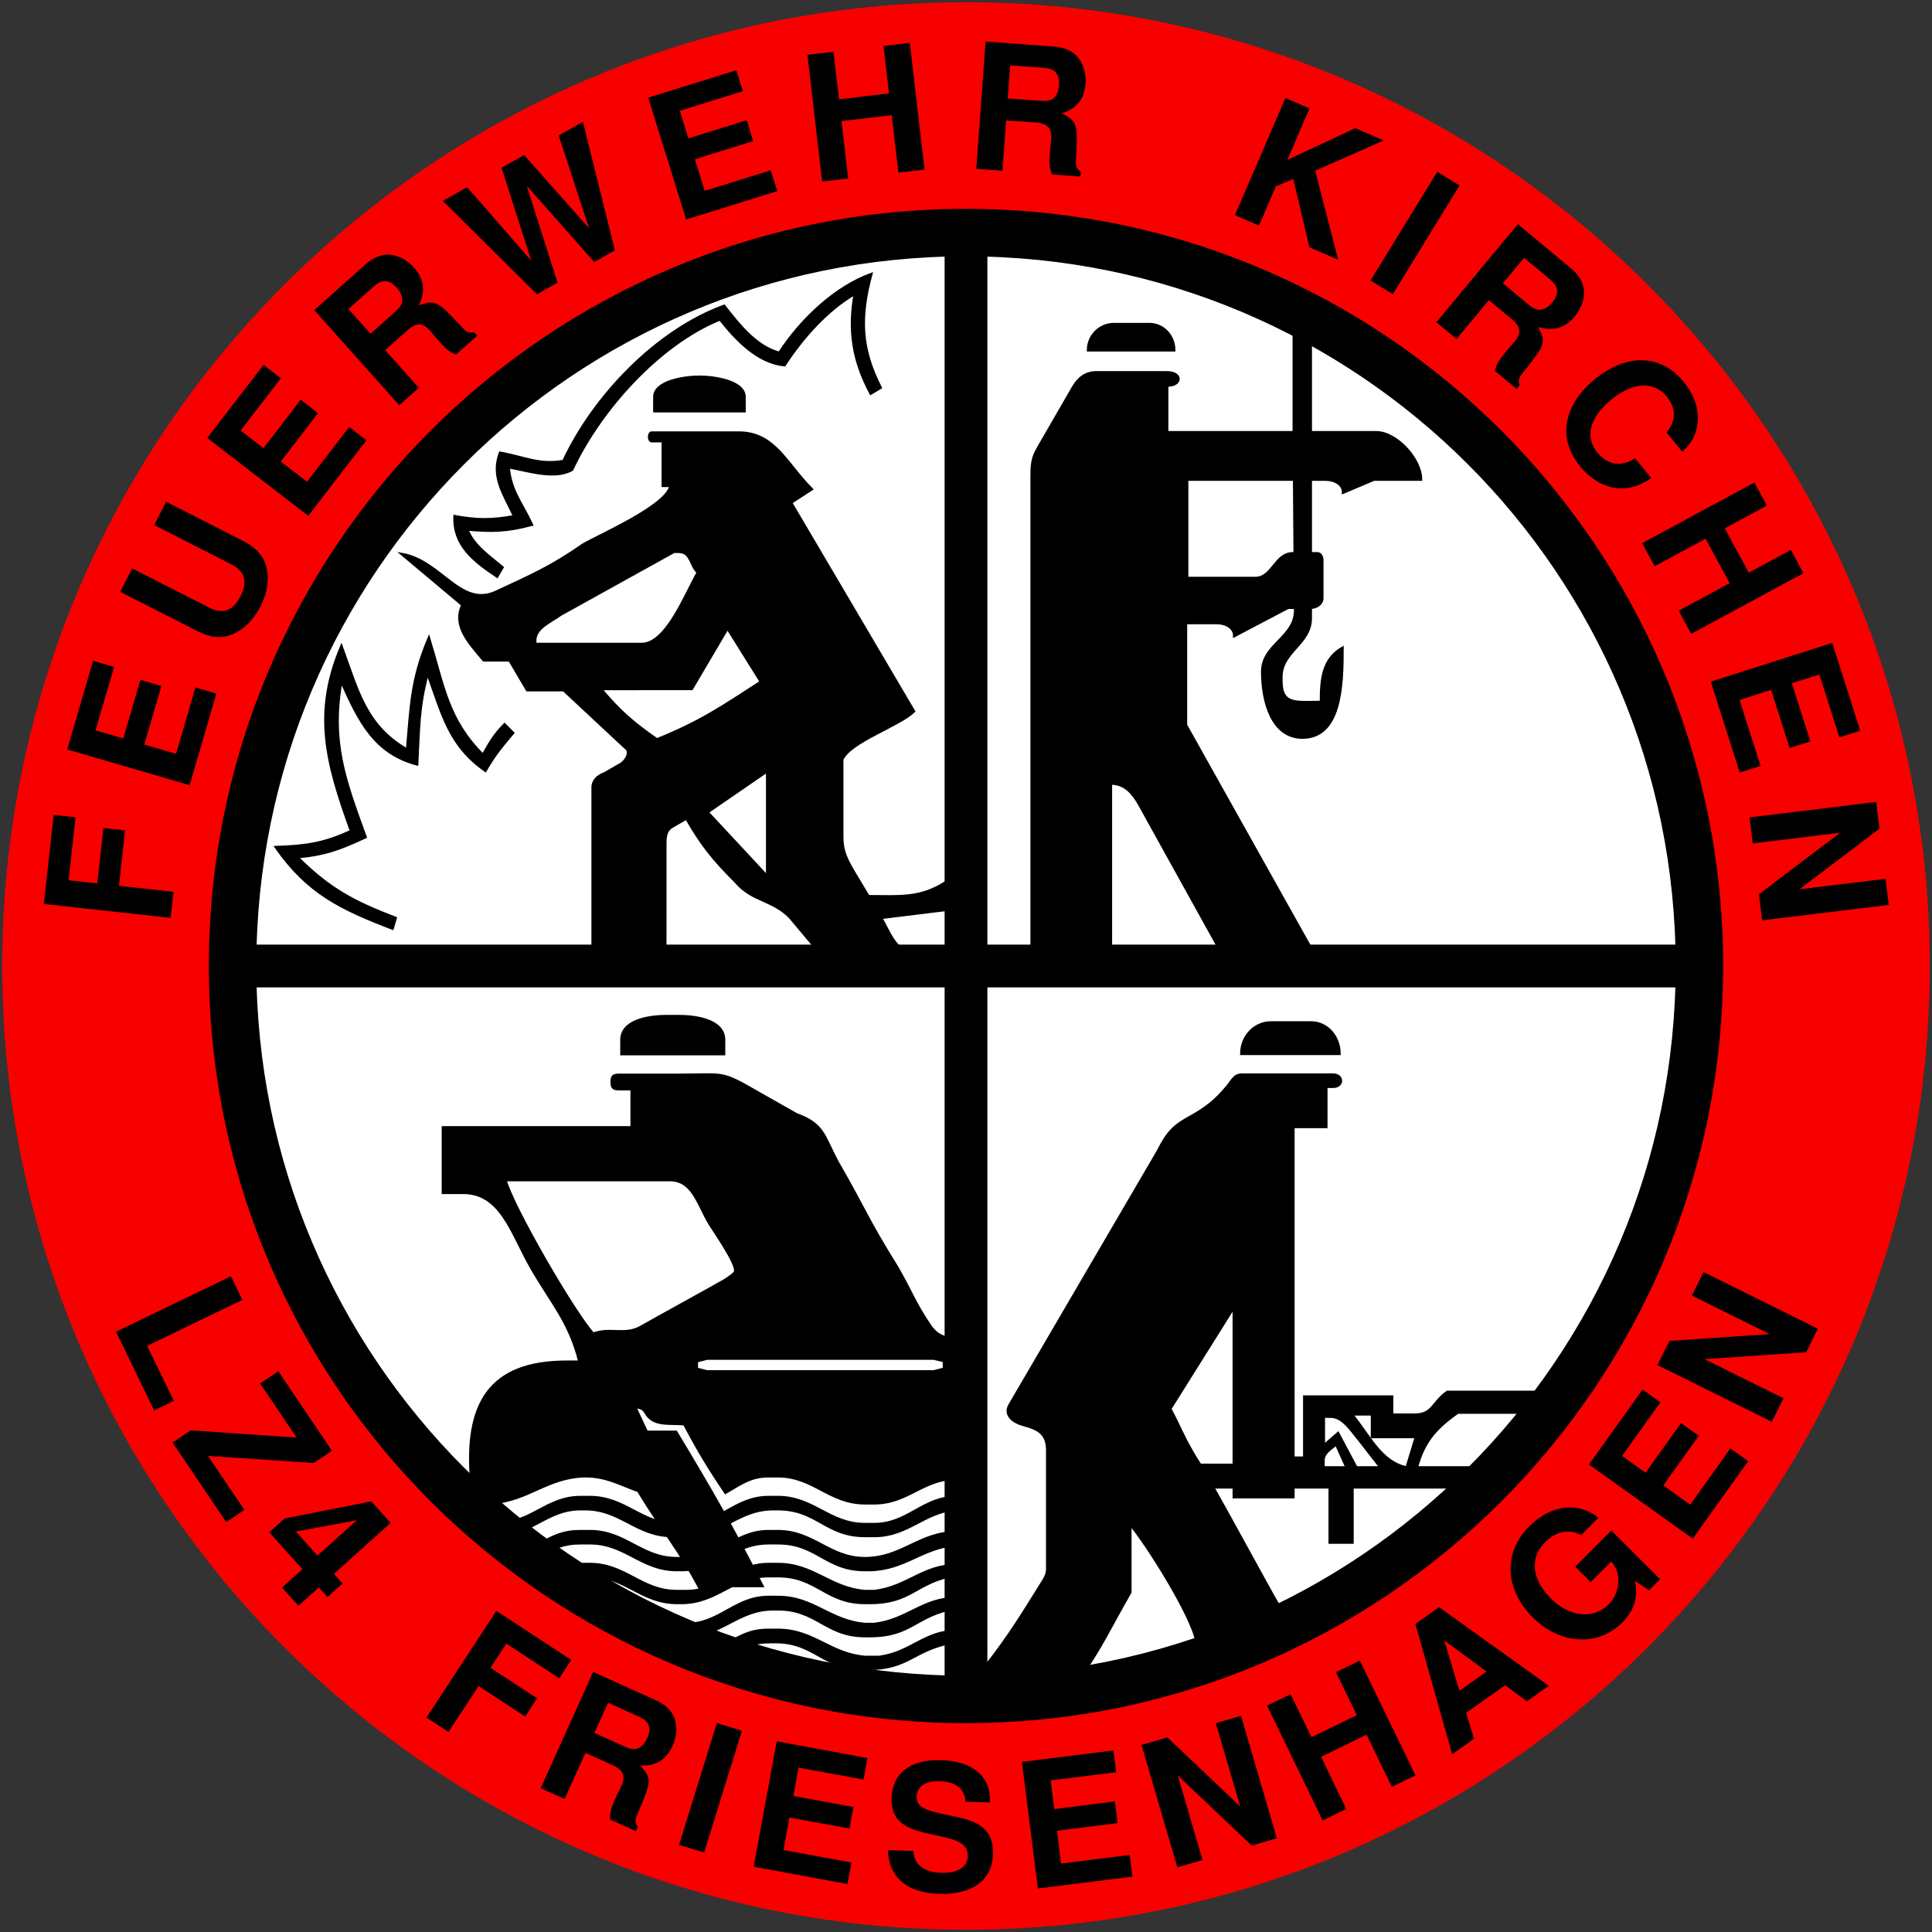 <?xml version="1.0" encoding="UTF-8" standalone="no"?>
<!-- Created with Inkscape (http://www.inkscape.org/) -->

<svg
   version="1.1"
   id="svg1"
   width="364.915"
   height="364.915"
   viewBox="0 0 364.915 364.915"
   sodipodi:docname="upload_timk2jt3k36lgbpwy7fhnrn522.pdf"
   xmlns:inkscape="http://www.inkscape.org/namespaces/inkscape"
   xmlns:sodipodi="http://sodipodi.sourceforge.net/DTD/sodipodi-0.dtd"
   xmlns="http://www.w3.org/2000/svg"
   xmlns:svg="http://www.w3.org/2000/svg">
  <rect x="0" y="0" width="364.915" height="364.915" fill="#333333" stroke="none"/>
  <defs
     id="defs1" />
  <sodipodi:namedview
     id="namedview1"
     pagecolor="#ffffff"
     bordercolor="#000000"
     borderopacity="0.25"
     inkscape:showpageshadow="2"
     inkscape:pageopacity="0.0"
     inkscape:pagecheckerboard="0"
     inkscape:deskcolor="#d1d1d1">
    <inkscape:page
       x="0"
       y="0"
       inkscape:label="1"
       id="page1"
       width="364.915"
       height="364.915"
       margin="0"
       bleed="0" />
  </sodipodi:namedview>
  <g
     id="g1"
     inkscape:groupmode="layer"
     inkscape:label="1">
    <path
       id="path1"
       d="M 136.561,0 C 136.561,75.422 75.422,136.561 0,136.561 -75.422,136.561 -136.561,75.422 -136.561,0 c 0,-75.422 61.14,-136.561 136.561,-136.561 75.422,0 136.561,61.14 136.561,136.561 z"
       style="fill:#f80000;fill-opacity:1;fill-rule:evenodd;stroke:none"
       transform="matrix(1.333,0,0,-1.333,182.457,182.457)" />
    <path
       id="path2"
       d="M 101.729,0 C 101.729,56.184 56.184,101.729 0,101.729 -56.184,101.729 -101.729,56.184 -101.729,0 c 0,-56.184 45.545,-101.729 101.729,-101.729 56.184,0 101.729,45.545 101.729,101.729 z"
       style="fill:#ffffff;fill-opacity:1;fill-rule:nonzero;stroke:#ffffff;stroke-width:0.399;stroke-linecap:butt;stroke-linejoin:miter;stroke-miterlimit:10;stroke-dasharray:none;stroke-opacity:1"
       transform="matrix(1.333,0,0,-1.333,182.457,182.457)" />
    <path
       id="path3"
       d="M 0,8.327 -12.066,6.845 c 1.235,-2.14 1.668,-3.819 3.808,-5.054 h -12.49 l -1.002,1.33 -3.211,3.827 c -2.525,2.525 -5.365,2.26 -7.661,4.996 -3.155,3.155 -4.764,5.129 -6.995,8.993 l -2.019,-1.166 c -1.071,-0.618 -0.999,-1.761 -0.999,-2.998 V 0.12 h -10.242 V 25.268 c 0,1.017 0.71,1.651 1.665,1.998 l 2.307,1.332 c 0.819,0.473 1.486,1.859 0.666,2.332 l -8.769,8.177 h -5.163 l -2.498,4.23 h -3.664 c -2.101,2.504 -4.379,4.865 -2.998,7.827 l -8.547,7.172 c 5.525,-0.974 8.238,-7.7 13.323,-5.329 4.963,2.314 7.808,3.533 12.293,6.674 2.532,1.462 11.918,5.502 12.426,8.381 h -1.099 v 6.329 h -1.599 c -0.455,0 -0.455,1.166 0,1.166 h 12.324 c 5.098,0 6.721,-4.389 10.325,-7.994 L -24.817,65.659 -7.406,36.101 C -9.434,34.073 -16.352,31.872 -17.564,29.273 V 18.282 c 0,-2.06 0.635,-3.212 1.665,-4.996 l 2.058,-3.425 c 4.371,0 7.325,-0.382 10.992,1.998 m -25.296,0.798 v 14.988 l -8.509,-5.848 z m -15.655,19.418 c 6.127,2.475 9.227,4.588 14.769,8.187 l -4.765,7.627 -5.071,-8.609 H -51.773 c 2.701,-3.219 4.524,-4.789 7.967,-7.2 l 0.007,-0.005 z M -61.02,45.598 h 15.055 c 3.546,0 6.221,7.088 7.994,10.159 -0.751,0.751 -0.79,1.462 -1.399,2.332 -0.48,0.661 -1.181,0.633 -1.998,0.633 L -57.39,49.84 c -1.792,-1.255 -4.019,-2.08 -3.639,-4.235 l 0.01,-0.007 z"
       style="fill:#000000;fill-opacity:1;fill-rule:evenodd;stroke:#000000;stroke-width:0.399;stroke-linecap:butt;stroke-linejoin:miter;stroke-miterlimit:10;stroke-dasharray:none;stroke-opacity:1"
       transform="matrix(1.333,0,0,-1.333,182.457,182.457)" />
    <path
       id="path4"
       d="m -44.132,78.639 h 12.724 v 1.998 c 0,2.18 -4.182,2.831 -6.362,2.831 -2.18,0 -6.362,-0.652 -6.362,-2.831 z"
       style="fill:#000000;fill-opacity:1;fill-rule:nonzero;stroke:#000000;stroke-width:0.399;stroke-linecap:butt;stroke-linejoin:miter;stroke-miterlimit:10;stroke-dasharray:none;stroke-opacity:1"
       transform="matrix(1.333,0,0,-1.333,182.457,182.457)" />
    <path
       id="path5"
       d="m -81.271,5.329 c -7.346,2.82 -11.974,5.046 -16.487,11.491 4.253,0.149 6.801,0.5 10.659,2.298 -3.501,9.619 -5.399,16.724 -1.399,26.147 2.326,-6.39 3.437,-11.255 9.326,-14.655 0.548,6.268 0.606,10.029 3.064,15.821 2.082,-6.809 2.626,-11.519 7.661,-16.554 1.038,1.798 1.596,2.862 3.064,4.33 l 1.178,-1.178 c -1.659,-1.977 -2.607,-3.095 -3.897,-5.329 -5.135,3.595 -6.05,7.932 -8.194,13.822 -1.315,-4.906 -1.233,-7.851 -1.499,-12.923 -6.024,1.614 -8.205,6.126 -10.742,11.824 -1.524,-8.641 0.43,-13.904 3.431,-22.149 -3.579,-1.669 -5.759,-2.487 -9.693,-2.831 4.537,-4.537 7.966,-6.36 13.956,-8.66 z"
       style="fill:#000000;fill-opacity:1;fill-rule:nonzero;stroke:#000000;stroke-width:0.399;stroke-linecap:butt;stroke-linejoin:miter;stroke-miterlimit:10;stroke-dasharray:none;stroke-opacity:1"
       transform="matrix(1.333,0,0,-1.333,182.457,182.457)" />
    <path
       id="path6"
       d="m -66.448,55.207 c -3.377,2.278 -6.137,4.423 -5.995,8.494 3.249,-0.573 5.211,-0.573 8.46,0 -1.524,3.267 -3.265,5.605 -2.032,8.993 3.495,-0.616 5.499,-1.782 8.993,-1.166 4.294,9.209 13.201,18.508 22.749,21.983 2.105,-2.695 4.524,-5.776 7.827,-6.661 2.997,4.615 7.819,9.276 12.99,11.158 -1.627,-6.071 -1.521,-10.454 1.332,-16.054 l -1.37,-0.823 c -2.501,4.704 -3.157,8.91 -2.232,14.156 -3.96,-2.286 -7.502,-6.291 -9.992,-10.126 -3.706,0.324 -6.836,3.564 -9.126,6.495 -8.659,-3.499 -17.037,-12.852 -20.984,-21.317 -2.444,-1.411 -6.231,-0.124 -9.009,0.366 0.299,-3.423 1.845,-5.046 3.297,-8.16 -3.464,-0.928 -5.587,-0.979 -9.159,-0.666 0.836,-2.298 3.123,-3.824 4.996,-5.396 z"
       style="fill:#000000;fill-opacity:1;fill-rule:nonzero;stroke:#000000;stroke-width:0.399;stroke-linecap:butt;stroke-linejoin:miter;stroke-miterlimit:10;stroke-dasharray:none;stroke-opacity:1"
       transform="matrix(1.333,0,0,-1.333,182.457,182.457)" />
    <path
       id="path7"
       d="m 46.471,75.613 v 14.988 L 48.826,88.246 V 49.276 c 0,-3.644 -4.163,-4.683 -4.163,-8.327 v -0.566 c 0,-3.5 2.162,-2.998 5.662,-2.998 0,3.212 0.216,6.054 2.998,7.661 0,-5.421 -0.241,-12.657 -5.662,-12.657 -4.268,0 -5.662,5.058 -5.662,9.326 0,3.84 4.663,4.82 4.663,8.66 z"
       style="fill:#000000;fill-opacity:1;fill-rule:nonzero;stroke:#000000;stroke-width:0.399;stroke-linecap:butt;stroke-linejoin:miter;stroke-miterlimit:10;stroke-dasharray:none;stroke-opacity:1"
       transform="matrix(1.333,0,0,-1.333,182.457,182.457)" />
    <path
       id="path8"
       d="m 9.326,0 v 69.28 c 0,1.596 0.035,2.615 0.832,3.997 l 4.996,8.653 c 0.776,1.345 1.778,2.165 3.331,2.165 h 9.992 c 2.143,0 2.143,-1.832 0,-1.832 v -6.661 h 17.986 11.658 c 2.872,0 6.329,-3.79 6.329,-6.661 H 57.789 l -4.33,-1.832 c 0,1.209 -1.289,1.832 -2.498,1.832 H 31.309 V 54.951 h 9.659 c 2.496,0 2.834,3.497 5.329,3.497 h 3.497 c 0.47,0 0.666,-0.529 0.666,-0.999 v -5.329 c 0,-0.835 -0.831,-1.332 -1.665,-1.332 h -3.164 l -7.594,-3.997 c 0,1.209 -1.289,1.832 -2.498,1.832 H 31.142 V 34.134 L 49.795,0.826 H 36.805 L 25.501,21.218 c -1.298,2.342 -2.318,4.663 -4.996,4.663 L 20.505,0 H 9.328 Z"
       style="fill:#000000;fill-opacity:1;fill-rule:nonzero;stroke:#000000;stroke-width:0.399;stroke-linecap:butt;stroke-linejoin:miter;stroke-miterlimit:10;stroke-dasharray:none;stroke-opacity:1"
       transform="matrix(1.333,0,0,-1.333,182.457,182.457)" />
    <path
       id="path9"
       d="m 17.32,87.266 h 12.157 c 0,1.985 -1.512,3.664 -3.497,3.664 h -4.996 c -2.029,0 -3.664,-1.635 -3.664,-3.664 z"
       style="fill:#000000;fill-opacity:1;fill-rule:nonzero;stroke:#000000;stroke-width:0.399;stroke-linecap:butt;stroke-linejoin:miter;stroke-miterlimit:10;stroke-dasharray:none;stroke-opacity:1"
       transform="matrix(1.333,0,0,-1.333,182.457,182.457)" />
    <path
       id="path10"
       d="m 33.308,-73.843 h 4.264 v 0 h 8.494 v 0 h 5.496 v -7.827 h 3.174 v 7.827 h 14.988 l 13.472,13.472 h -14.988 c -2.177,-1.524 -2.005,-3.231 -4.663,-3.231 h -3.197 v 2.565 h -12.39 v -8.66 h -1.572 v 0 -1.015 H 31.642 m 42.201,-0.366 h -9.992 c 0.986,3.678 2.71,5.643 5.829,7.827 h 9.992 z m -19.885,0 h -3.331 v 0.999 c 0,1.099 0.99,1.625 1.832,2.332 z m 4.83,0 H 55.291 l -2.58,4.852 -2.036,-1.77 v 4.163 h 0.999 c 1.748,0 2.94,-1.992 4.063,-3.331 z m 4.996,4.363 h -6.228 v 3.214 h -2.931 c 2.466,-2.939 4.074,-6.796 7.827,-7.594 z"
       style="fill:#000000;fill-opacity:1;fill-rule:evenodd;stroke:#000000;stroke-width:0.399;stroke-linecap:butt;stroke-linejoin:miter;stroke-miterlimit:10;stroke-dasharray:none;stroke-opacity:1"
       transform="matrix(1.333,0,0,-1.333,182.457,182.457)" />
    <path
       id="path11"
       d="m 28.911,-62.752 9.06,14.456 V -75.242 h 8.393 v 52.459 h 4.663 v 5.696 h 0.999 c 1.429,0 1.429,1.665 0,1.665 H 39.036 c -1.017,0 -1.345,-0.887 -1.998,-1.665 -1.634,-1.947 -2.795,-2.893 -4.996,-4.163 -2.643,-1.405 -3.471,-2.329 -4.83,-4.996 L 6.208,-62.191 c -0.822,-1.407 0.425,-2.41 1.998,-2.831 2.24,-0.6 3.331,-1.345 3.331,-3.664 v -16.654 c 0,-0.678 -0.16,-1.078 -0.5,-1.665 -3.087,-4.941 -4.74,-7.733 -8.327,-12.324 v -1.665 h 13.323 c 3.188,4.553 4.448,7.443 7.228,12.257 v 9.659 c 2.406,-2.867 8.776,-12.968 9.426,-16.654 2.438,0.43 9.514,3.758 11.658,4.996 -1.89,3.273 -7.483,13.621 -9.372,16.894 -1.103,2.365 -1.526,2.536 -2.831,4.796 -1.658,2.871 -1.67,3.358 -3.226,6.285 l -0.005,0.01 z"
       style="fill:#000000;fill-opacity:1;fill-rule:nonzero;stroke:#000000;stroke-width:0.399;stroke-linecap:butt;stroke-linejoin:miter;stroke-miterlimit:10;stroke-dasharray:none;stroke-opacity:1"
       transform="matrix(1.333,0,0,-1.333,182.457,182.457)" />
    <path
       id="path12"
       d="m 39.036,-12.424 h 13.859 c 0,2.382 -1.724,4.397 -3.987,4.397 h -5.695 c -2.313,0 -4.177,-1.962 -4.177,-4.397 z"
       style="fill:#000000;fill-opacity:1;fill-rule:nonzero;stroke:#000000;stroke-width:0.399;stroke-linecap:butt;stroke-linejoin:miter;stroke-miterlimit:10;stroke-dasharray:none;stroke-opacity:1"
       transform="matrix(1.333,0,0,-1.333,182.457,182.457)" />
    <path
       id="path13"
       d="m -1.332,-72.61 c -4.749,0 -6.908,-3.497 -11.658,-3.497 h -1.332 c -5.041,0 -7.282,3.831 -12.324,3.831 h -1.332 c -2.545,0 -3.891,-1.059 -6.095,-2.332 -2.473,3.666 -3.757,5.802 -5.832,9.707 -2.239,0.196 -4.44,-0.319 -5.496,1.665 -0.327,0.566 -0.846,0.733 -1.499,0.733 l 1.647,-3.532 h 4.163 c 5.022,-8.358 7.778,-13.106 12.205,-21.795 h -6.661 l -1.832,-0.999 c -3.032,5.951 -5.597,8.737 -9.037,14.462 -2.921,1.063 -4.552,2.098 -7.661,2.098 -5.357,-0.187 -7.817,-3.363 -13.157,-3.831 h -2.831 v 2.998 c -0.961,10.98 2.468,17.003 13.49,17.003 h 1.832 c -1.417,5.682 -3.9,8.251 -6.828,13.323 -2.856,4.947 -4.283,10.858 -9.992,10.659 h -2.532 v 9.226 h 26.746 v 5.462 h -1.665 c -0.899,0 -1.166,0.092 -1.166,0.991 0,0.899 0.267,0.991 1.166,0.991 h 8.327 c 6.776,0 5.789,0.624 11.658,-2.764 1.944,-1.123 3.051,-1.709 4.996,-2.831 3.881,-1.412 3.824,-3.015 5.762,-6.661 4.042,-7 4.21,-8.133 8.494,-14.988 2.058,-3.565 2.395,-4.914 4.697,-8.327 0.573,-0.85 1.389,-1.487 2.398,-1.665 z m -1.766,16.654 v -1.132 l -1.466,-0.383 h -32.142 l -1.466,0.383 v 1.099 l 1.466,0.383 H -4.563 Z M -65.283,-30.31 h 23.315 c 3.196,0 3.931,-3.227 5.529,-5.995 0.62,-1.075 3.979,-5.773 3.764,-6.995 -0.058,-0.329 -1.376,-1.165 -1.665,-1.332 -1.807,-1.043 -9.851,-5.452 -11.658,-6.495 -2.333,-1.347 -4.296,-0.078 -6.828,-0.999 -2.674,2.868 -11.452,18.024 -12.467,21.812 l 0.01,0.005 z"
       style="fill:#000000;fill-opacity:1;fill-rule:evenodd;stroke:#000000;stroke-width:0.399;stroke-linecap:butt;stroke-linejoin:miter;stroke-miterlimit:10;stroke-dasharray:none;stroke-opacity:1"
       transform="matrix(1.333,0,0,-1.333,182.457,182.457)" />
    <path
       id="path14"
       d="m -48.795,-12.457 h 14.489 v 1.998 c 0,2.668 -3.693,3.331 -6.362,3.331 h -1.766 c -2.668,0 -6.362,-0.663 -6.362,-3.331 z"
       style="fill:#000000;fill-opacity:1;fill-rule:nonzero;stroke:#000000;stroke-width:0.399;stroke-linecap:butt;stroke-linejoin:miter;stroke-miterlimit:10;stroke-dasharray:none;stroke-opacity:1"
       transform="matrix(1.333,0,0,-1.333,182.457,182.457)" />
    <path
       id="path15"
       d="m -1.332,-75.275 c -4.788,0 -6.87,-3.831 -11.658,-3.831 h -1.332 c -5.041,0 -7.282,3.831 -12.324,3.831 h -1.332 c -4.788,0 -6.869,-3.831 -11.658,-3.831 h -1.332 c -5.041,0 -7.282,3.831 -12.324,3.831 h -1.332 c -4.769,0 -6.889,-3.664 -11.658,-3.664 v -1.665 c 4.769,0 6.889,3.664 11.658,3.664 h 0.666 c 5.041,0 7.282,-3.797 12.324,-3.797 h 1.998 c 5.041,0 7.282,3.797 12.324,3.797 h 0.666 c 5.545,0 6.778,-3.797 12.324,-3.797 h 1.332 c 5.041,0 7.282,3.797 12.324,3.797 z m 0,-4.996 c -5.271,0 -7.719,-3.664 -12.99,-3.664 -5.041,0 -7.282,3.831 -12.324,3.831 h -1.332 c -4.788,0 -6.869,-3.831 -11.658,-3.831 h -1.332 c -5.041,0 -7.282,3.831 -12.324,3.831 h -1.332 c -2.384,0 -3.764,-0.639 -5.829,-1.832 v -1.665 c 2.065,1.192 3.445,1.832 5.829,1.832 h 1.332 c 5.041,0 7.282,-3.797 12.324,-3.797 h 0.666 c 5.041,0 7.282,3.797 12.324,3.797 h 1.332 c 5.545,0 6.778,-3.797 12.324,-3.797 h 0.666 c 5.02,0.088 7.322,3.16 12.324,3.597 z m 0,-4.663 c -4.769,0 -6.925,-3.083 -11.658,-3.664 h -1.332 c -5.022,0.439 -7.282,3.831 -12.324,3.831 h -1.332 c -4.788,0 -6.869,-3.831 -11.658,-3.831 h -1.332 c -5.041,0 -7.282,3.831 -12.324,3.831 h -1.332 v -1.665 h 1.332 c 5.041,0 7.282,-3.797 12.324,-3.797 h 0.666 c 5.041,0 7.282,3.797 12.324,3.797 h 1.332 c 5.545,0 6.778,-3.797 12.324,-3.797 h 0.666 c 6.074,0 6.342,2.942 12.324,3.997 z m 0,-4.663 c -4.769,0 -6.925,-3.083 -11.658,-3.664 h -1.332 c -5.022,0.439 -7.282,3.831 -12.324,3.831 h -1.332 c -4.788,0 -6.869,-3.831 -11.658,-3.831 h -1.332 v -1.665 h 1.332 c 5.041,0 7.282,3.797 12.324,3.797 h 0.666 c 5.545,0 6.778,-3.797 12.324,-3.797 h 0.666 c 6.074,0 6.342,2.942 12.324,3.997 z m 0,-4.663 c -4.533,0 -6.492,-3.111 -10.992,-3.664 h -1.998 c -5.022,0.439 -7.282,3.831 -12.324,3.831 h -1.332 c -2.394,0 -3.755,-0.718 -5.829,-1.915 v -1.665 c 2.183,1.26 3.641,1.898 6.162,1.898 h 0.666 c 5.545,0 6.778,-3.797 12.324,-3.797 h 0.666 c 6.049,0 6.366,2.747 12.324,3.797 z"
       style="fill:#000000;fill-opacity:1;fill-rule:nonzero;stroke:#000000;stroke-width:0.399;stroke-linecap:butt;stroke-linejoin:miter;stroke-miterlimit:10;stroke-dasharray:none;stroke-opacity:1"
       transform="matrix(1.333,0,0,-1.333,182.457,182.457)" />
    <path
       id="path16"
       d="M 103.919,2.831 V -2.831 H -103.919 V 2.831 Z"
       style="fill:#000000;fill-opacity:1;fill-rule:nonzero;stroke:#000000;stroke-width:0.399;stroke-linecap:butt;stroke-linejoin:miter;stroke-miterlimit:10;stroke-dasharray:none;stroke-opacity:1"
       transform="matrix(1.333,0,0,-1.333,182.457,182.457)" />
    <path
       id="path17"
       d="M -2.831,103.919 V -103.919 H 2.831 V 103.919 Z"
       style="fill:#000000;fill-opacity:1;fill-rule:nonzero;stroke:#000000;stroke-width:0.399;stroke-linecap:butt;stroke-linejoin:miter;stroke-miterlimit:10;stroke-dasharray:none;stroke-opacity:1"
       transform="matrix(1.333,0,0,-1.333,182.457,182.457)" />
    <path
       id="path18"
       d="M 100.755,0 C 100.755,55.646 55.646,100.755 0,100.755 -55.646,100.755 -100.755,55.646 -100.755,0 c 0,-55.646 45.109,-100.755 100.755,-100.755 55.646,0 100.755,45.109 100.755,100.755 z m 6.329,0 C 107.084,59.141 59.141,107.084 0,107.084 -59.141,107.084 -107.084,59.141 -107.084,0 c 0,-59.141 47.942,-107.084 107.084,-107.084 59.141,0 107.084,47.942 107.084,107.084 z"
       style="fill:#000000;fill-opacity:1;fill-rule:evenodd;stroke:#000000;stroke-width:0.399;stroke-linecap:butt;stroke-linejoin:miter;stroke-miterlimit:10;stroke-dasharray:none;stroke-opacity:1"
       transform="matrix(1.333,0,0,-1.333,182.457,182.457)" />
    <path
       id="path19"
       d="m 5.556,-7.782 7.9,2.759e-4 8.38e-4,-3.089 -7.9,-2.76e-4 -0.004,-4.091 8.973,-2.78e-4 -0.002,-3.113 -12.687,-0.002 0.003,18.075 3.714,0.003 z m 0,0"
       style="fill:#000000;fill-opacity:1;fill-rule:nonzero;stroke:none"
       aria-label="F"
       transform="matrix(0.146,-1.325,1.325,0.146,31.968,175.81)" />
    <path
       id="path20"
       d="m 5.677,-7.776 8.645,0.002 -0.002,-3.1 -8.645,-0.002 0.001,-4.091 9.353,0.002 -0.002,-3.1 -13.076,-9.75e-4 0.005,18.068 13.514,-0.005 9.13e-4,-3.089 -9.791,0.004 z m 0,0"
       style="fill:#000000;fill-opacity:1;fill-rule:nonzero;stroke:none"
       aria-label="E"
       transform="matrix(0.374,-1.28,1.28,0.374,35.083,150.809)" />
    <path
       id="path21"
       d="m 12.494,-18.072 0.003,12.243 c -0.004,2.186 -1.118,3.226 -3.451,3.218 -2.327,0.002 -3.446,-1.033 -3.441,-3.218 l -0.003,-12.243 -3.721,0.002 0.003,12.243 c -0.006,2.028 0.535,3.476 1.759,4.562 1.319,1.195 3.227,1.841 5.407,1.835 2.186,0.004 4.094,-0.639 5.405,-1.833 1.208,-1.089 1.747,-2.534 1.753,-4.562 l -0.003,-12.243 z m 0,0"
       style="fill:#000000;fill-opacity:1;fill-rule:nonzero;stroke:none"
       aria-label="U"
       transform="matrix(0.605,-1.188,1.188,0.605,43.04,124.953)" />
    <path
       id="path22"
       d="m 5.667,-7.774 8.65,-0.01 0.008,-3.099 -8.65,0.01 0.002,-4.086 9.351,-0.003 8.48e-4,-3.108 -13.068,-0.002 -0.006,18.073 13.511,7.6708e-4 -0.001,-3.092 -9.794,0.004 z m 0,0"
       style="fill:#000000;fill-opacity:1;fill-rule:nonzero;stroke:none"
       aria-label="E"
       transform="matrix(0.814,-1.056,1.056,0.814,56.629,99.496)" />
    <path
       id="path23"
       d="m 5.699,-7.166 4.267,0.01 c 1.619,4.756e-4 2.318,0.642 2.304,2.153 -3.81e-4,0.141 0.006,0.398 -0.026,0.715 -0.015,0.474 -0.015,0.914 -0.016,1.196 -0.005,1.677 0.092,2.236 0.555,3.09 l 4.001,0.008 -0.004,-0.664 c -0.575,-0.341 -0.794,-0.694 -0.798,-1.499 -0.092,-5.332 -0.197,-5.583 -2.493,-6.566 2.023,-0.786 3.052,-2.255 3.045,-4.462 0.002,-1.444 -0.495,-2.753 -1.366,-3.642 -0.819,-0.842 -1.963,-1.251 -3.49,-1.248 l -9.695,-0.004 0.002,18.077 3.71,-6.9184e-4 z m -0.008,-3.104 0.002,-4.698 4.491,0.005 c 1.071,-0.002 1.507,0.09 1.952,0.471 0.452,0.356 0.678,0.983 0.675,1.83 -0.001,0.863 -0.253,1.55 -0.672,1.93 -0.379,0.353 -0.887,0.465 -1.957,0.467 z m 0,0"
       style="fill:#000000;fill-opacity:1;fill-rule:nonzero;stroke:none"
       aria-label="R"
       transform="matrix(0.994,-0.888,0.888,0.994,73.444,78.308)" />
    <path
       id="path24"
       d="M 18.099,-2.0904018e-4 23.104,-18.074 19.163,-18.078 16.457,-4.506 13.537,-18.076 9.864,-18.077 7.065,-4.531 4.265,-18.074 0.318,-18.067 5.426,-0.006 8.774,-7.6925763e-4 11.722,-14.095 14.746,0.005 Z m 0,0"
       style="fill:#000000;fill-opacity:1;fill-rule:nonzero;stroke:none"
       aria-label="W"
       transform="matrix(1.161,-0.655,0.655,1.161,95.117,59.137)" />
    <path
       id="path25"
       d="m 5.671,-7.782 8.655,-4.7e-4 0.007,-3.092 -8.655,4.7e-4 -0.001,-4.088 9.356,-0.003 -7.24e-4,-3.106 -13.074,-0.003 -0.003,18.07 13.515,0.006 -0.004,-3.095 -9.797,2.939e-4 z m 0,0"
       style="fill:#000000;fill-opacity:1;fill-rule:nonzero;stroke:none"
       aria-label="E"
       transform="matrix(1.273,-0.397,0.397,1.273,127.115,42.239)" />
    <path
       id="path26"
       d="m 12.564,-8.203 0.002,8.2 3.729,-0.003 0.002,-18.075 -3.752,1.78e-4 0.003,6.773 -7.139,0.007 -0.003,-6.773 -3.716,-0.007 -0.002,18.075 3.716,0.007 -0.002,-8.2 z m 0,0"
       style="fill:#000000;fill-opacity:1;fill-rule:nonzero;stroke:none"
       aria-label="H"
       transform="matrix(1.324,-0.154,0.154,1.324,153.054,34.552)" />
    <path
       id="path27"
       d="m 5.701,-7.153 4.265,-0.008 c 1.611,0.011 2.304,0.653 2.298,2.158 -0.001,0.141 0.006,0.399 -0.018,0.718 -0.024,0.472 -0.026,0.919 -0.029,1.201 0.005,1.668 0.092,2.214 0.568,3.084 l 3.995,-3.2992e-4 -0.002,-0.67 c -0.576,-0.322 -0.791,-0.694 -0.791,-1.493 -0.098,-5.316 -0.21,-5.566 -2.492,-6.562 2.021,-0.795 3.043,-2.245 3.045,-4.455 -6.35e-4,-1.445 -0.509,-2.759 -1.373,-3.648 -0.803,-0.846 -1.96,-1.242 -3.5,-1.247 l -9.683,-0.004 0.003,18.073 3.714,0.009 z m -0.006,-3.114 0.006,-4.701 4.489,-0.001 c 1.057,-0.007 1.499,0.089 1.95,0.468 0.45,0.366 0.672,0.985 0.664,1.831 0.005,0.869 -0.237,1.569 -0.669,1.929 -0.385,0.357 -0.894,0.465 -1.951,0.473 z m 0,0"
       style="fill:#000000;fill-opacity:1;fill-rule:nonzero;stroke:none"
       aria-label="R"
       transform="matrix(1.33,0.098,-0.098,1.33,181.751,31.695)" />
    <path
       id="path28"
       d="M 5.549,-6.045 7.406,-7.983 13.34,6.8685568e-5 17.77,0.003 9.793,-10.289 l 7.21,-7.783 -4.378,1.4e-5 -7.067,7.938 -0.004,-7.937 -3.716,-0.005 -1.027e-4,18.074 3.716,0.005 z m 0,0"
       style="fill:#000000;fill-opacity:1;fill-rule:nonzero;stroke:none"
       aria-label="K"
       transform="matrix(1.224,0.528,-0.528,1.224,230.998,39.669)" />
    <path
       id="path29"
       d="m 5.267,-18.075 -3.708,0.008 -1.448e-4,18.072 3.708,-0.008 z m 0,0"
       style="fill:#000000;fill-opacity:1;fill-rule:nonzero;stroke:none"
       aria-label="I"
       transform="matrix(1.136,0.698,-0.698,1.136,257.088,51.888)" />
    <path
       id="path30"
       d="m 5.695,-7.156 4.261,-0.006 c 1.615,-6.96e-4 2.304,0.646 2.314,2.161 -0.005,0.141 -0.004,0.399 -0.016,0.714 -0.035,0.471 -0.034,0.912 -0.027,1.196 -0.005,1.681 0.085,2.23 0.555,3.089 L 16.777,3.37186e-4 16.772,-0.666 c -0.561,-0.326 -0.785,-0.688 -0.786,-1.496 -0.091,-5.318 -0.201,-5.578 -2.5,-6.547 2.022,-0.812 3.048,-2.273 3.051,-4.47 5.66e-4,-1.448 -0.511,-2.76 -1.369,-3.647 -0.812,-0.849 -1.965,-1.247 -3.497,-1.238 l -9.695,-0.005 0.004,18.068 3.72,0.002 z m 0.004,-3.112 6.99e-4,-4.694 4.478,-0.003 c 1.073,0.007 1.523,0.091 1.971,0.465 0.433,0.356 0.666,0.985 0.671,1.835 -0.004,0.857 -0.26,1.557 -0.685,1.926 -0.383,0.364 -0.884,0.476 -1.957,0.468 z m 0,0"
       style="fill:#000000;fill-opacity:1;fill-rule:nonzero;stroke:none"
       aria-label="R"
       transform="matrix(1.025,0.852,-0.852,1.025,269.273,59.177)" />
    <path
       id="path31"
       d="m 16.9,-11.938 c -0.114,-1.579 -0.443,-2.546 -1.212,-3.586 -1.389,-1.836 -3.621,-2.848 -6.319,-2.848 -5.105,-0.003 -8.274,3.658 -8.279,9.504 0.007,5.795 3.157,9.439 8.186,9.442 4.481,0.007 7.487,-2.605 7.702,-6.749 l -3.622,2.43e-5 c -0.213,2.311 -1.675,3.613 -3.981,3.616 -2.881,0.002 -4.568,-2.321 -4.566,-6.26 -0.003,-3.988 1.752,-6.369 4.683,-6.375 1.283,0.006 2.359,0.45 3.044,1.315 0.408,0.501 0.603,0.965 0.824,1.934 z m 0,0"
       style="fill:#000000;fill-opacity:1;fill-rule:nonzero;stroke:none"
       aria-label="C"
       transform="matrix(0.845,1.031,-1.031,0.845,291.166,77.991)" />
    <path
       id="path32"
       d="m 12.562,-8.211 0.002,8.206 3.728,0.003 0.003,-18.075 -3.754,-0.004 -3.81e-4,6.78 -7.132,0.009 3.807e-4,-6.78 -3.718,0.003 -0.003,18.075 3.718,-0.003 -0.002,-8.206 z m 0,0"
       style="fill:#000000;fill-opacity:1;fill-rule:nonzero;stroke:none"
       aria-label="H"
       transform="matrix(0.634,1.173,-1.173,0.634,309.102,100.614)" />
    <path
       id="path33"
       d="m 5.67,-7.788 8.647,0.001 1.2e-4,-3.087 -8.647,-0.001 0.002,-4.095 9.347,0.003 0.004,-3.098 -13.061,-0.006 -0.003,18.068 13.517,0.004 0.004,-3.098 -9.803,-6.502e-4 z m 0,0"
       style="fill:#000000;fill-opacity:1;fill-rule:nonzero;stroke:none"
       aria-label="E"
       transform="matrix(0.405,1.27,-1.27,0.405,322.334,126.26)" />
    <path
       id="path34"
       d="m 12.668,0.006 3.72,-0.005 0.006,-18.075 -3.72,0.005 -0.007,12.301 -7.147,-12.304 -3.824,-0.008 -0.006,18.075 3.718,0.007 -0.005,-12.492 z m 0,0"
       style="fill:#000000;fill-opacity:1;fill-rule:nonzero;stroke:none"
       aria-label="N"
       transform="matrix(0.162,1.323,-1.323,0.162,330.181,152.152)" />
    <path
       id="path35"
       d="m 5.703,-18.069 -3.721,-6.32e-4 -0.005,18.073 12.38,-0.01 -0.001,-3.098 -8.659,0.01 z m 0,0"
       style="fill:#000000;fill-opacity:1;fill-rule:nonzero;stroke:none"
       aria-label="L"
       transform="matrix(0.58,1.201,-1.201,0.58,20.776,249.156)" />
    <path
       id="path36"
       d="m 14.326,-18.071 -13.59,-1.58e-4 -0.006,3.107 9.25,-0.003 L 0.734,-3.097 0.735,7.776415e-4 14.325,9.3526713e-4 14.324,-3.097 5.106,-3.1 14.32,-14.964 Z m 0,0"
       style="fill:#000000;fill-opacity:1;fill-rule:nonzero;stroke:none"
       aria-label="Z"
       transform="matrix(0.746,1.105,-1.105,0.746,32.046,271.667)" />
    <path
       id="path37"
       d="m 12.934,-6.762 -1.826,-0.003 -0.002,-10.813 -4.099,0.002 -6.408,10.755 -0.002,2.929 7.029,8.31e-5 -7.299e-4,3.892 3.485,-0.003 7.3e-4,-3.892 1.826,0.003 z m -5.311,-4.33e-5 -4.581,-0.006 4.589,-7.505 z m 0,0"
       style="fill:#000000;fill-opacity:1;fill-rule:nonzero;stroke:none"
       aria-label="4"
       transform="matrix(0.891,0.991,-0.991,0.891,46.469,292.294)" />
    <path
       id="path38"
       d="m 5.567,-7.777 7.889,0.003 -0.007,-3.091 -7.889,-0.003 0.008,-4.096 8.965,-7.1e-4 -0.004,-3.107 -12.69,0.002 -0.003,18.073 3.725,-0.002 z m 0,0"
       style="fill:#000000;fill-opacity:1;fill-rule:nonzero;stroke:none"
       aria-label="F"
       transform="matrix(1.115,0.73,-0.73,1.115,78.512,323.07)" />
    <path
       id="path39"
       d="m 5.696,-7.17 4.259,0.003 c 1.621,6.02e-5 2.309,0.64 2.313,2.156 -2.59e-4,0.142 2.4e-4,0.399 -0.018,0.728 -0.034,0.465 -0.025,0.912 -0.03,1.184 0.003,1.684 0.097,2.233 0.567,3.101 l 3.997,-0.007 -0.006,-0.666 c -0.57,-0.321 -0.791,-0.697 -0.792,-1.494 -0.103,-5.317 -0.203,-5.568 -2.493,-6.564 2.024,-0.787 3.046,-2.252 3.053,-4.455 -0.007,-1.437 -0.523,-2.748 -1.379,-3.646 -0.817,-0.839 -1.966,-1.246 -3.508,-1.243 l -9.683,0.006 0.006,18.069 3.714,-0.008 z m -1.392e-4,-3.1 -0.001,-4.694 4.49,0.001 c 1.07,0.005 1.507,0.09 1.959,0.464 0.447,0.364 0.66,0.975 0.669,1.82 -0.003,0.876 -0.244,1.564 -0.668,1.936 -0.392,0.357 -0.889,0.479 -1.959,0.475 z m 0,0"
       style="fill:#000000;fill-opacity:1;fill-rule:nonzero;stroke:none"
       aria-label="R"
       transform="matrix(1.215,0.549,-0.549,1.215,99.72,336.665)" />
    <path
       id="path40"
       d="m 5.274,-18.079 -3.718,1.07e-4 1.866e-4,18.074 3.718,-1.0677e-4 z m 0,0"
       style="fill:#000000;fill-opacity:1;fill-rule:nonzero;stroke:none"
       aria-label="I"
       transform="matrix(1.273,0.395,-0.395,1.273,126.278,347.844)" />
    <path
       id="path41"
       d="m 5.668,-7.778 8.65,-0.008 0.001,-3.099 -8.65,0.008 -0.002,-4.087 9.353,-0.007 0.001,-3.099 -13.072,4.67e-4 0.002,18.065 13.514,0.002 0.001,-3.099 -9.794,0.005 z m 0,0"
       style="fill:#000000;fill-opacity:1;fill-rule:nonzero;stroke:none"
       aria-label="E"
       transform="matrix(1.311,0.241,-0.241,1.311,139.795,352.126)" />
    <path
       id="path42"
       d="m 15.042,-12.569 c 1.77e-4,-1.665 -0.358,-2.745 -1.254,-3.74 -1.222,-1.337 -3.223,-2.055 -5.826,-2.052 -4.338,0.004 -6.848,2.033 -6.843,5.55 -0.003,2.802 1.418,4.157 5.084,4.852 l 2.523,0.492 c 2.487,0.481 3.398,1.171 3.404,2.636 -0.004,1.513 -1.386,2.431 -3.648,2.424 -2.521,3.913e-4 -3.946,-1.062 -4.07,-2.993 l -3.611,-0.004 C 1.024,-1.542 3.675,0.576 8.282,0.576 12.948,0.574 15.689,-1.602 15.692,-5.271 15.682,-8.132 14.256,-9.627 10.921,-10.272 l -2.841,-0.542 c -2.653,-0.523 -3.417,-1.041 -3.419,-2.354 0.009,-1.36 1.216,-2.215 3.127,-2.21 2.356,-0.007 3.661,0.964 3.795,2.813 z m 0,0"
       style="fill:#000000;fill-opacity:1;fill-rule:nonzero;stroke:none"
       aria-label="S"
       transform="matrix(1.333,0.037,-0.037,1.333,166.448,356.638)" />
    <path
       id="path43"
       d="m 5.663,-7.783 8.658,-0.002 0.009,-3.093 -8.658,0.002 -0.008,-4.087 9.354,0.002 -7.68e-4,-3.106 -13.062,-0.006 0.005,18.071 L 15.472,2.8684652e-5 15.469,-3.095 5.666,-3.094 Z m 0,0"
       style="fill:#000000;fill-opacity:1;fill-rule:nonzero;stroke:none"
       aria-label="E"
       transform="matrix(1.323,-0.166,0.166,1.323,193.434,357.024)" />
    <path
       id="path44"
       d="m 12.665,0.002 3.712,0.002 8.2e-4,-18.075 -3.712,-0.002 -0.004,12.297 -7.153,-12.296 -3.82,-0.009 -8.195e-4,18.075 3.712,0.002 4.296e-4,-12.494 z m 0,0"
       style="fill:#000000;fill-opacity:1;fill-rule:nonzero;stroke:none"
       aria-label="N"
       transform="matrix(1.279,-0.375,0.375,1.279,220.226,353.34)" />
    <path
       id="path45"
       d="m 12.575,-8.203 -0.006,8.203 3.727,-0.003 -0.003,-18.067 -3.753,0.003 -0.002,6.772 -7.139,0.002 0.002,-6.772 -3.711,-0.002 L 1.693,-4.118857e-6 5.404,0.002 5.41,-8.201 Z m 0,0"
       style="fill:#000000;fill-opacity:1;fill-rule:nonzero;stroke:none"
       aria-label="H"
       transform="matrix(1.2,-0.582,0.582,1.2,247.801,344.817)" />
    <path
       id="path46"
       d="M 12.427,-3.646 13.609,-0.006 17.427,1.89662e-4 11.18,-18.077 7.07,-18.075 0.648,-0.002 4.439,2.1040636e-4 5.65,-3.652 Z m -1.023,-3.096 -4.715,0.004 2.369,-7.069 z m 0,0"
       style="fill:#000000;fill-opacity:1;fill-rule:nonzero;stroke:none"
       aria-label="A"
       transform="matrix(1.088,-0.771,0.771,1.088,273.582,331.849)" />
    <path
       id="path47"
       d="m 17.617,-9.72 -7.234,0.001 -0.003,3.099 4.119,-0.004 c -0.092,1.019 -0.35,1.64 -0.897,2.286 -0.888,1.085 -2.239,1.738 -3.681,1.737 -3,-0.003 -5.168,-2.624 -5.165,-6.353 -0.005,-3.887 1.92,-6.238 5.069,-6.235 1.293,0.001 2.378,0.359 3.189,1.089 0.513,0.448 0.795,0.863 1.125,1.808 l 3.48,0.003 c -0.436,-3.721 -3.466,-6.078 -7.833,-6.073 -5.204,-0.005 -8.746,3.845 -8.743,9.472 -0.005,5.469 3.563,9.475 8.443,9.472 2.428,-0.006 4.07,-0.883 5.455,-2.912 l 0.445,2.387 2.229,-0.006 z m 0,0"
       style="fill:#000000;fill-opacity:1;fill-rule:nonzero;stroke:none"
       aria-label="G"
       transform="matrix(0.942,-0.944,0.944,0.942,296.927,314.87)" />
    <path
       id="path48"
       d="m 5.676,-7.783 8.644,0.006 -0.005,-3.093 -8.644,-0.006 0.002,-4.091 9.35,0.006 -0.002,-3.109 -13.064,-0.004 8.306e-4,18.072 13.509,0.002 -0.005,-3.093 -9.795,-0.004 z m 0,0"
       style="fill:#000000;fill-opacity:1;fill-rule:nonzero;stroke:none"
       aria-label="E"
       transform="matrix(0.775,-1.085,1.085,0.775,318.212,292.751)" />
    <path
       id="path49"
       d="m 12.675,-0.002 3.716,0.003 0.001,-18.077 -3.716,-0.003 -0.002,12.296 -7.163,-12.29 -3.821,-0.003 L 1.689,7.145182e-4 5.405,0.003 5.402,-12.486 Z m 0,0"
       style="fill:#000000;fill-opacity:1;fill-rule:nonzero;stroke:none"
       aria-label="N"
       transform="matrix(0.592,-1.195,1.195,0.592,333.659,270.557)" />
  </g>
</svg>
